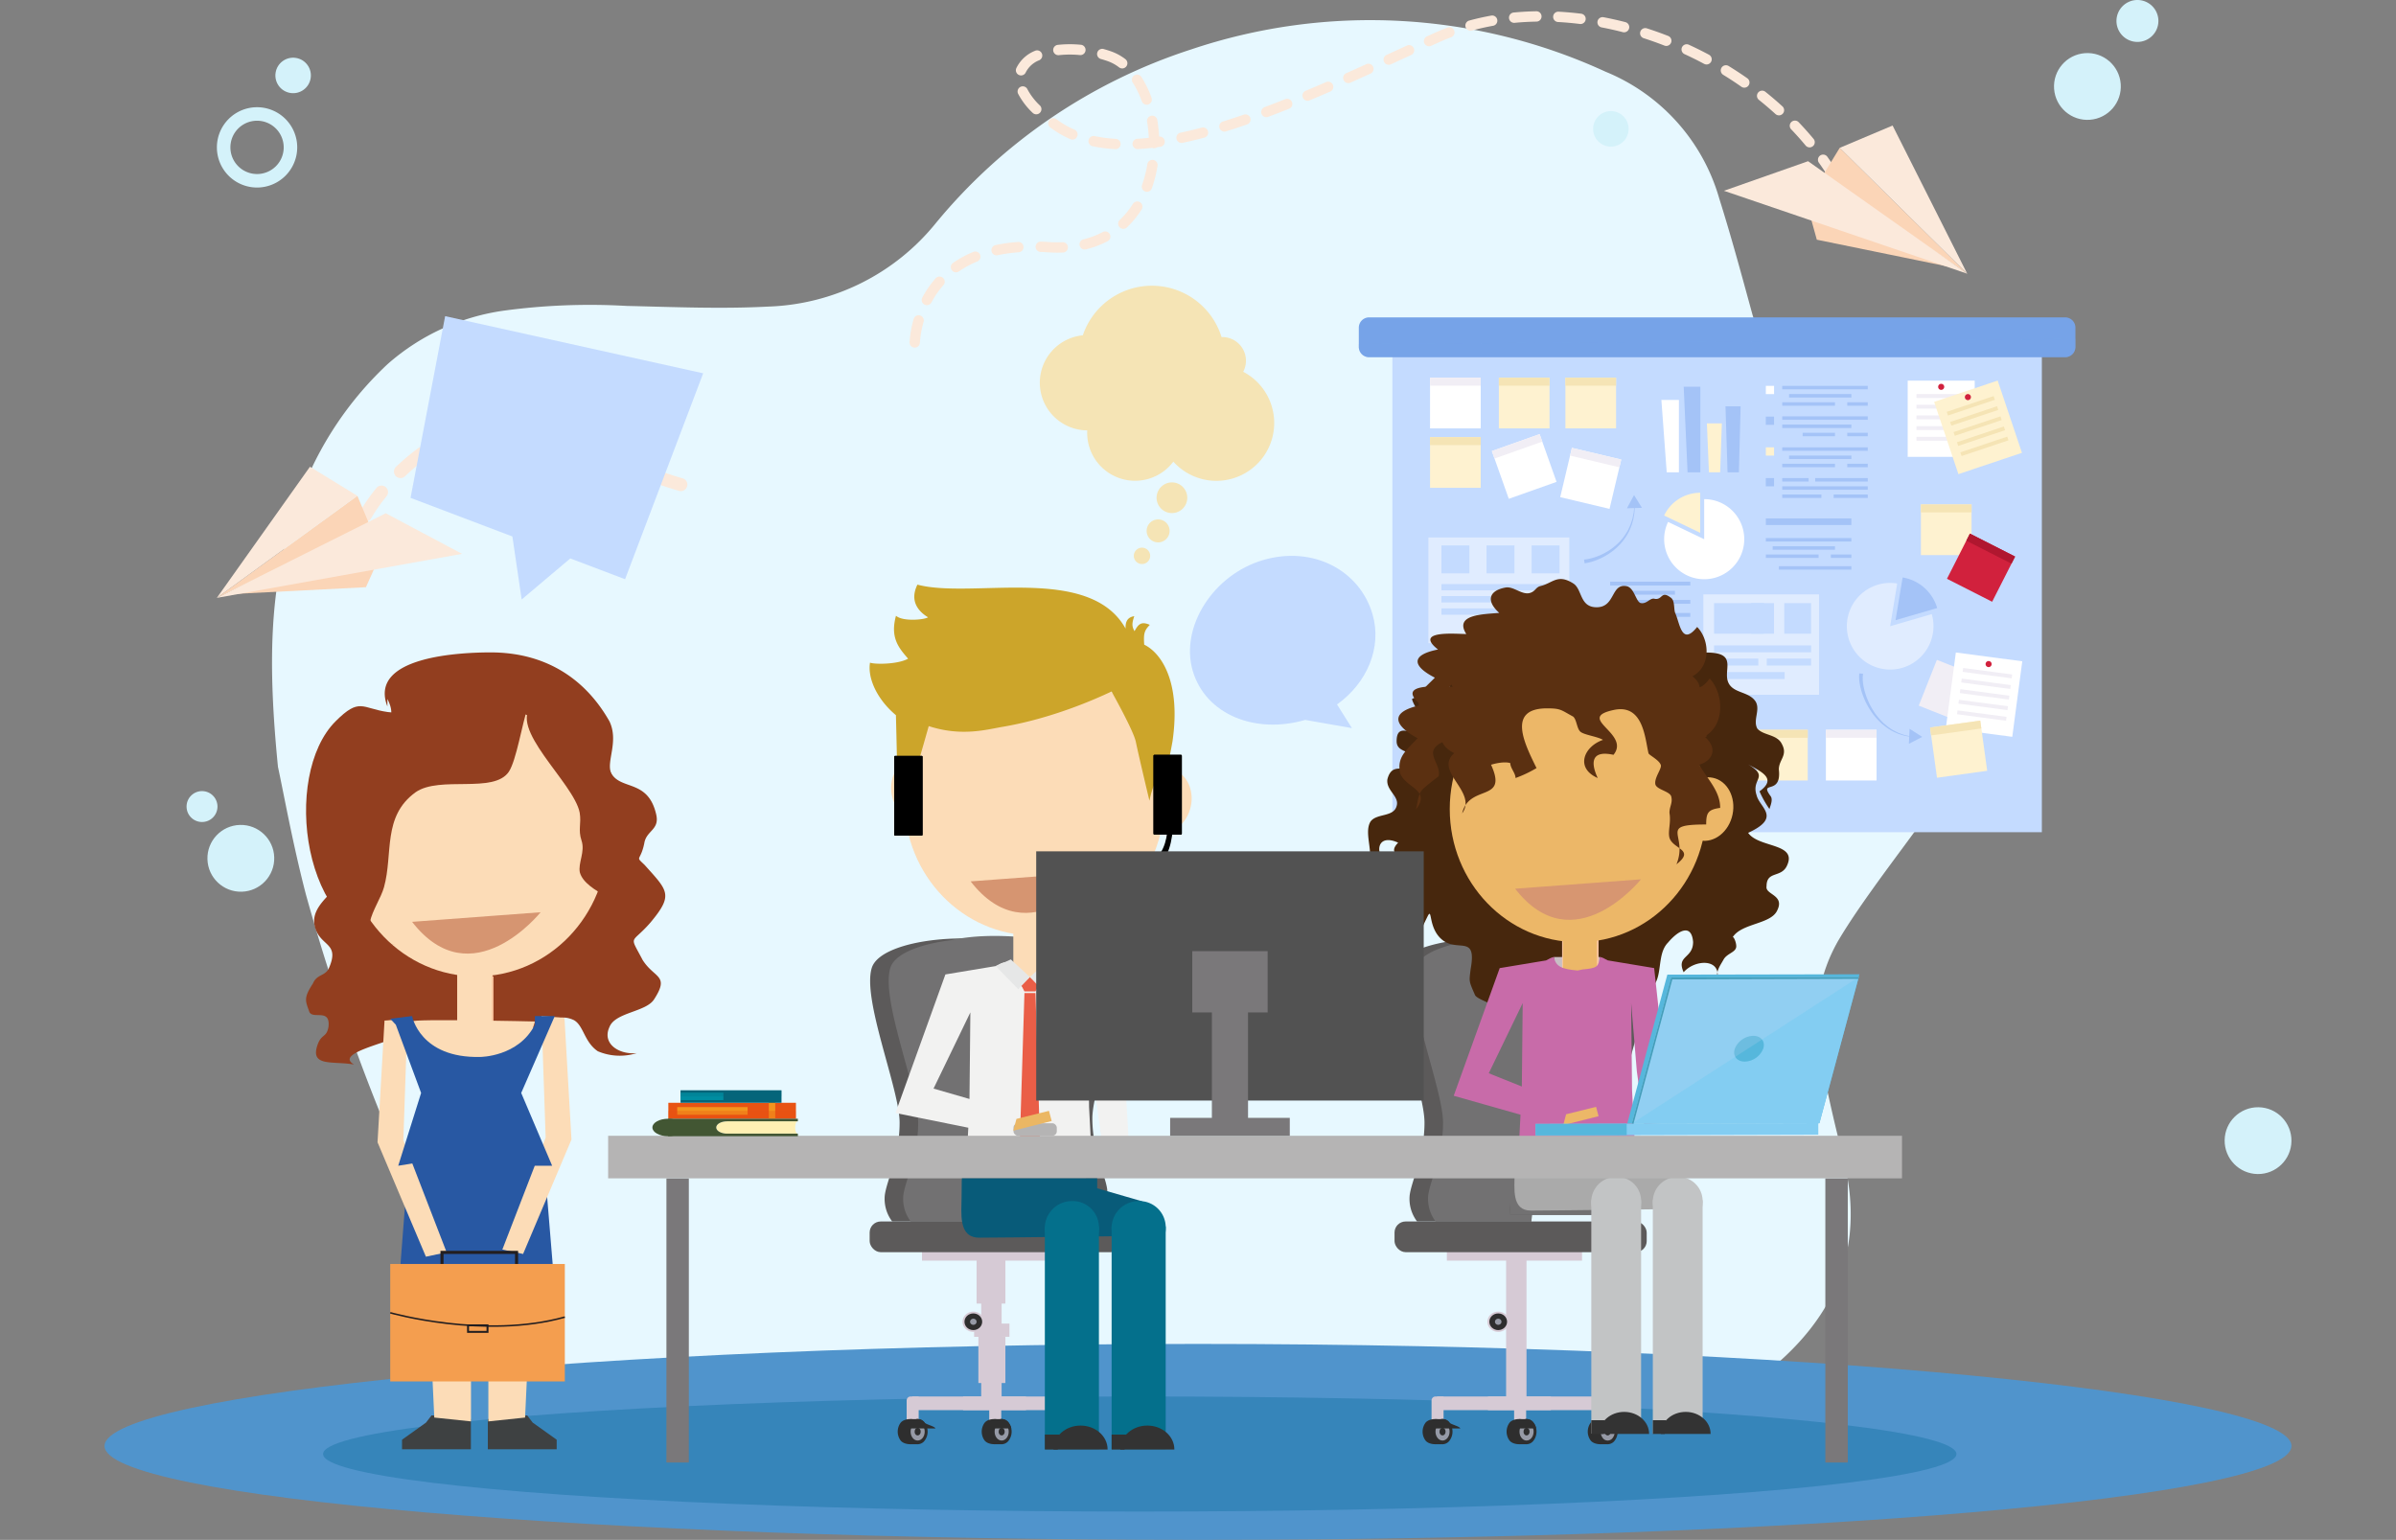 <svg xmlns="http://www.w3.org/2000/svg" viewBox="0 0 635.488 408.458"><rect x="0" y="0" width="635.488" height="408.458" fill="#808080" stroke="none"/><defs><style>
      .cls-1 {
        isolation: isolate;
      }

      .cls-2 {
        fill: #e7f8ff;
      }

      .cls-3 {
        fill: #5094cc;
      }

      .cls-4 {
        fill: #fbe9db;
      }

      .cls-5 {
        fill: #fbd5b7;
      }

      .cls-6 {
        fill: #d4f2fa;
      }

      .cls-7 {
        fill: #3685ba;
      }

      .cls-8 {
        fill: #c4dbff;
      }

      .cls-9 {
        fill: #f1eef5;
      }

      .cls-10 {
        fill: #76a3e8;
      }

      .cls-11 {
        fill: #fff;
      }

      .cls-12 {
        fill: #d1213d;
      }

      .cls-13 {
        fill: #fef2d0;
      }

      .cls-14 {
        fill: #f5e4b5;
      }

      .cls-15 {
        fill: #b0172f;
      }

      .cls-16, .cls-52 {
        opacity: 0.3;
      }

      .cls-16, .cls-36 {
        mix-blend-mode: multiply;
      }

      .cls-17 {
        fill: #a4c3f7;
      }

      .cls-18 {
        fill: #e0ecff;
      }

      .cls-19 {
        fill: #d6cad5;
      }

      .cls-20 {
        fill: #5c5a5a;
      }

      .cls-21 {
        fill: #727172;
      }

      .cls-22 {
        fill: #2e2e2e;
      }

      .cls-23 {
        fill: #969aa6;
      }

      .cls-24 {
        fill: #47270d;
      }

      .cls-25 {
        fill: #c8bec5;
      }

      .cls-26 {
        fill: #fbc7a1;
      }

      .cls-27 {
        fill: #ecb768;
      }

      .cls-28 {
        fill: #d79671;
      }

      .cls-29 {
        fill: #5b3011;
      }

      .cls-30 {
        fill: #c86ba9;
      }

      .cls-31 {
        fill: #aaa;
      }

      .cls-32 {
        fill: #c2c4c5;
      }

      .cls-33 {
        fill: #333;
      }

      .cls-34 {
        fill: #56b7dc;
      }

      .cls-35 {
        fill: #83cdf2;
      }

      .cls-36 {
        fill: #cadaf1;
      }

      .cls-36, .cls-55 {
        opacity: 0.2;
      }

      .cls-37 {
        fill: #449eba;
      }

      .cls-38 {
        fill: #fcdcb7;
      }

      .cls-39 {
        fill: #d69571;
      }

      .cls-40 {
        fill: #cca52a;
      }

      .cls-41 {
        fill: #ebb764;
      }

      .cls-42 {
        fill: #f2f2f1;
      }

      .cls-43 {
        fill: #ea5e47;
      }

      .cls-44 {
        fill: #e6e7e7;
      }

      .cls-45 {
        fill: #7a787a;
      }

      .cls-46 {
        fill: #b5b4b4;
      }

      .cls-47 {
        fill: #085b79;
      }

      .cls-48 {
        fill: #04708c;
      }

      .cls-49 {
        fill: #525252;
      }

      .cls-50, .cls-52 {
        fill: #e85313;
      }

      .cls-51 {
        fill: #f3941e;
      }

      .cls-52, .cls-55 {
        mix-blend-mode: screen;
      }

      .cls-53, .cls-55 {
        fill: #05657a;
      }

      .cls-54 {
        fill: #008da1;
      }

      .cls-56 {
        fill: #fff0b3;
      }

      .cls-57 {
        fill: #425633;
      }

      .cls-58 {
        fill: #923e1f;
      }

      .cls-59 {
        fill: #3e4142;
      }

      .cls-60 {
        fill: #f9c6a0;
      }

      .cls-61 {
        fill: #2858a3;
      }

      .cls-62, .cls-64, .cls-65 {
        fill: none;
        stroke: #221e20;
        stroke-miterlimit: 10;
      }

      .cls-62 {
        stroke-width: 0.817px;
      }

      .cls-63 {
        fill: #f49e4f;
      }

      .cls-64 {
        stroke-width: 0.408px;
      }

      .cls-65 {
        stroke-width: 0.518px;
      }
    </style></defs><g class="cls-1"><g id="Livello_1" data-name="Livello 1"><g><g id="Group_15248" data-name="Group 15248"><path id="Path_1915" data-name="Path 1915" class="cls-2" d="M73.724,203.403c-2.681-27.191-2.377-47.585,4.434-67.725a90.982,90.982,0,0,1,24.668-39.115,59.002,59.002,0,0,1,30.857-14.169,170.03,170.03,0,0,1,32.451-1.25c12.515.292,25.079.831,37.586.18a59.693,59.693,0,0,0,44.47-22.115A145.889,145.889,0,0,1,315.923,13.111a149.178,149.178,0,0,1,109.907,5.907,51.708,51.708,0,0,1,30.182,33.696c3.221,10.223,6.007,20.557,8.828,30.877a86.328,86.328,0,0,0,25.646,39.168c7.789,7.456,15.429,15.034,22.613,22.904a48.96,48.96,0,0,1,13.228,27.087,48.272,48.272,0,0,1-8.115,32.974c-6.735,10.385-14.53,20.25-21.76,30.397-3.033,4.259-6.006,8.562-8.658,12.992a42.455,42.455,0,0,0-5.099,29.91c1.629,9.456,3.831,18.842,6.197,28.17,7.407,29.065-6.674,49.862-32.164,64.907a159.036,159.036,0,0,1-40.98,15.717,142.741,142.741,0,0,1-38.637,5.316,117.376,117.376,0,0,1-42.989-9.597c-12.037-4.93-24.003-9.928-35.829-15.18a74.674,74.674,0,0,0-58.309-.983c-11.032,4.066-22.109,8.151-33.452,11.412a64.668,64.668,0,0,1-47.986-2.477,75.553,75.553,0,0,1-23.633-18.784,168.675,168.675,0,0,1-27.129-45.797,547.08,547.08,0,0,1-26.633-74.406C77.66,223.939,75.225,210.334,73.724,203.403Z"></path></g><g><path class="cls-3" d="M607.765,383.551c0,13.756-129.846,24.907-290.021,24.907-160.174,0-290.02-11.151-290.02-24.907,0-13.756,129.847-27.068,290.02-27.068C477.918,356.483,607.765,369.795,607.765,383.551Z"></path><g><path class="cls-4" d="M242.618,92.205c-.024,0-.048-.001-.072-.002a1.372,1.372,0,0,1-1.3-1.442,28.365,28.365,0,0,1,1.071-6.109,1.373,1.373,0,1,1,2.639.756,25.509,25.509,0,0,0-.969,5.496A1.373,1.373,0,0,1,242.618,92.205Zm3.213-11.254a1.373,1.373,0,0,1-1.21-2.019,26.586,26.586,0,0,1,3.523-5.087,1.373,1.373,0,1,1,2.057,1.818,23.831,23.831,0,0,0-3.158,4.562A1.372,1.372,0,0,1,245.832,80.951Zm7.725-8.718a1.373,1.373,0,0,1-.784-2.5,28.438,28.438,0,0,1,5.417-2.929,1.373,1.373,0,0,1,1.043,2.539,25.693,25.693,0,0,0-4.894,2.644A1.365,1.365,0,0,1,253.557,72.233Zm10.761-4.503a1.373,1.373,0,0,1-.286-2.715,43.66,43.66,0,0,1,6.001-.837,1.373,1.373,0,0,1,.197,2.738,40.955,40.955,0,0,0-5.622.783A1.372,1.372,0,0,1,264.318,67.73Zm16.168-.713c-.852,0-1.731-.03-2.613-.089-.645-.043-1.291-.077-1.92-.1a1.373,1.373,0,0,1,.1-2.743c.657.024,1.331.059,2.003.104a35.243,35.243,0,0,0,3.768.056,1.372,1.372,0,1,1,.111,2.743C281.46,67.008,280.972,67.017,280.486,67.017Zm7.205-.827a1.373,1.373,0,0,1-.327-2.706,22.494,22.494,0,0,0,5.168-1.952,1.373,1.373,0,0,1,1.286,2.425,25.252,25.252,0,0,1-5.798,2.192A1.383,1.383,0,0,1,287.691,66.19Zm10.248-5.485a1.373,1.373,0,0,1-.942-2.371,21.866,21.866,0,0,0,3.492-4.271,1.373,1.373,0,0,1,2.324,1.462A24.613,24.613,0,0,1,298.88,60.331,1.367,1.367,0,0,1,297.938,60.705Zm6.263-9.825a1.373,1.373,0,0,1-1.292-1.836,30.611,30.611,0,0,0,1.388-5.449,1.373,1.373,0,1,1,2.71.436,33.357,33.357,0,0,1-1.514,5.939A1.373,1.373,0,0,1,304.202,50.88Zm182.572-2.214a1.371,1.371,0,0,1-1.177-.665c-.981-1.63-2.046-3.254-3.168-4.827a1.373,1.373,0,0,1,2.236-1.594c1.162,1.631,2.267,3.315,3.284,5.005a1.373,1.373,0,0,1-1.175,2.08ZM295.862,39.573c-.026,0-.053-.001-.08-.002a39.767,39.767,0,0,1-6.036-.793,1.373,1.373,0,0,1,.576-2.684,36.97,36.97,0,0,0,5.617.737,1.373,1.373,0,0,1-.077,2.743Zm5.876-.017a1.373,1.373,0,0,1-.077-2.743c.982-.056,1.996-.14,3.033-.25a35.118,35.118,0,0,0-.446-4.24,1.373,1.373,0,1,1,2.707-.454,37.837,37.837,0,0,1,.47,4.35,1.373,1.373,0,0,1,.36,2.721q-.441.064-.878.122a1.374,1.374,0,0,1-1.32.163c-1.292.148-2.553.258-3.77.328Q301.778,39.556,301.738,39.556Zm178.22-.464a1.369,1.369,0,0,1-1.056-.496c-1.218-1.465-2.514-2.917-3.853-4.314a1.373,1.373,0,0,1,1.982-1.899c1.383,1.444,2.723,2.944,3.982,4.459a1.373,1.373,0,0,1-1.055,2.25ZM313.378,37.916a1.373,1.373,0,0,1-.283-2.716c1.81-.384,3.712-.84,5.653-1.356a1.373,1.373,0,0,1,.706,2.653c-1.985.528-3.933.995-5.789,1.389A1.388,1.388,0,0,1,313.378,37.916Zm-28.94-.886a1.369,1.369,0,0,1-.549-.115,26.325,26.325,0,0,1-4.474-2.492q-.437-.304-.853-.604a1.373,1.373,0,0,1,1.608-2.225q.396.286.811.575a23.599,23.599,0,0,0,4.007,2.231,1.373,1.373,0,0,1-.55,2.631ZM324.753,34.912a1.373,1.373,0,0,1-.406-2.684c1.783-.552,3.65-1.165,5.549-1.821a1.373,1.373,0,0,1,.896,2.595c-1.926.665-3.822,1.287-5.633,1.848A1.373,1.373,0,0,1,324.753,34.912Zm11.127-3.831a1.373,1.373,0,0,1-.482-2.658c1.753-.657,3.591-1.369,5.461-2.115a1.373,1.373,0,1,1,1.017,2.55c-1.888.753-3.743,1.472-5.514,2.136A1.367,1.367,0,0,1,335.88,31.081ZM471.829,30.6a1.366,1.366,0,0,1-.924-.358c-1.412-1.287-2.894-2.552-4.406-3.761a1.373,1.373,0,0,1,1.714-2.145c1.558,1.246,3.086,2.549,4.541,3.877A1.373,1.373,0,0,1,471.829,30.6Zm-196.982-.278a1.369,1.369,0,0,1-.962-.394,19.391,19.391,0,0,1-3.829-5.011,1.373,1.373,0,1,1,2.456-1.226,16.704,16.704,0,0,0,3.297,4.279,1.373,1.373,0,0,1-.962,2.352ZM304.133,27.78a1.373,1.373,0,0,1-1.292-.91,24.321,24.321,0,0,0-2.429-4.996,1.373,1.373,0,0,1,2.305-1.491,27.062,27.062,0,0,1,2.708,5.561,1.374,1.374,0,0,1-1.292,1.836Zm42.681-1.052a1.373,1.373,0,0,1-.53-2.639c1.717-.719,3.533-1.494,5.396-2.302a1.373,1.373,0,1,1,1.093,2.518c-1.874.814-3.701,1.593-5.43,2.316A1.365,1.365,0,0,1,346.814,26.728Zm115.833-3.472a1.366,1.366,0,0,1-.787-.249c-1.569-1.101-3.2-2.172-4.847-3.182a1.373,1.373,0,0,1,1.436-2.339c1.694,1.04,3.372,2.142,4.987,3.274a1.373,1.373,0,0,1-.789,2.496Zm-105.034-1.209a1.373,1.373,0,0,1-.559-2.627c1.672-.746,3.425-1.535,5.357-2.413a1.373,1.373,0,0,1,1.135,2.499c-1.939.881-3.696,1.672-5.374,2.42A1.367,1.367,0,0,1,357.613,22.047ZM270.809,20.011a1.374,1.374,0,0,1-1.262-1.911,9.329,9.329,0,0,1,4.916-4.6,1.373,1.373,0,1,1,1.149,2.493,6.679,6.679,0,0,0-3.54,3.184A1.373,1.373,0,0,1,270.809,20.011Zm26.838-1.859a1.367,1.367,0,0,1-.833-.283,10.83,10.83,0,0,0-3.009-1.646c-.599-.209-1.214-.402-1.827-.575a1.372,1.372,0,1,1,.745-2.642c.666.188,1.334.398,1.985.624a13.573,13.573,0,0,1,3.775,2.058,1.373,1.373,0,0,1-.835,2.463Zm70.685-.967a1.373,1.373,0,0,1-.573-2.62q1.856-.852,3.691-1.696l1.656-.761a1.373,1.373,0,1,1,1.146,2.494l-1.655.761q-1.835.844-3.693,1.697A1.368,1.368,0,0,1,368.332,17.185Zm84.295-.084a1.367,1.367,0,0,1-.646-.162c-1.697-.907-3.445-1.775-5.195-2.581a1.372,1.372,0,1,1,1.148-2.493c1.8.828,3.597,1.721,5.341,2.653a1.373,1.373,0,0,1-.648,2.583ZM280.704,14.638a1.373,1.373,0,0,1-.152-2.737A30.031,30.031,0,0,1,286.708,11.876a1.373,1.373,0,0,1-.262,2.733,27.267,27.267,0,0,0-5.587.02A1.371,1.371,0,0,1,280.704,14.638Zm98.326-2.361a1.373,1.373,0,0,1-.57-2.622q.927-.423,1.846-.84c1.186-.538,2.412-1.047,3.645-1.512a1.373,1.373,0,0,1,.969,2.569c-1.177.444-2.348.93-3.48,1.443q-.916.416-1.842.838A1.368,1.368,0,0,1,379.03,12.277Zm62.917-.093a1.374,1.374,0,0,1-.499-.094c-1.798-.702-3.636-1.357-5.463-1.948a1.373,1.373,0,1,1,.844-2.612c1.879.607,3.769,1.281,5.618,2.003a1.373,1.373,0,0,1-.5,2.651ZM430.757,8.57a1.376,1.376,0,0,1-.343-.043c-1.874-.482-3.777-.908-5.656-1.267a1.373,1.373,0,0,1,.515-2.696c1.935.37,3.895.808,5.824,1.304a1.373,1.373,0,0,1-.341,2.702ZM390.029,8.15a1.373,1.373,0,0,1-.36-2.697c1.901-.519,3.872-.962,5.856-1.318a1.372,1.372,0,1,1,.485,2.702c-1.905.342-3.795.768-5.619,1.265A1.367,1.367,0,0,1,390.029,8.15Zm29.178-1.781a1.382,1.382,0,0,1-.171-.01c-1.924-.239-3.864-.413-5.765-.517a1.373,1.373,0,1,1,.15-2.741c1.964.108,3.967.287,5.953.534a1.373,1.373,0,0,1-.167,2.735Zm-17.615-.308a1.373,1.373,0,0,1-.129-2.739c1.958-.187,3.969-.299,5.978-.335a1.373,1.373,0,1,1,.049,2.745c-1.939.034-3.879.143-5.767.323Q401.658,6.061,401.592,6.061Z"></path><g><polygon class="cls-5" points="487.945 39.216 483.5 46.496 521.762 72.6 487.945 39.216"></polygon><polygon class="cls-5" points="479.555 55.233 481.871 63.581 520.06 71.397 479.555 55.233"></polygon><polygon class="cls-4" points="521.762 72.6 457.237 50.607 479.554 42.759 521.762 72.6"></polygon><polygon class="cls-4" points="487.945 39.216 521.762 72.6 501.969 33.295 487.945 39.216"></polygon></g></g><g><path class="cls-4" d="M96.661,138.33a1.734,1.734,0,0,1-1.228-2.587,50.316,50.316,0,0,1,4.406-6.302,1.732,1.732,0,1,1,2.688,2.186,46.843,46.843,0,0,0-4.102,5.864A1.733,1.733,0,0,1,96.661,138.33Zm9.295-11.534a1.733,1.733,0,0,1-.929-2.965,61.28,61.28,0,0,1,5.841-4.923,1.732,1.732,0,1,1,2.061,2.785,57.797,57.797,0,0,0-5.509,4.644A1.73,1.73,0,0,1,105.957,126.797Zm74.356,3.461a1.759,1.759,0,0,1-.217-.048c-2.326-.673-4.738-1.465-7.17-2.353a1.732,1.732,0,1,1,1.188-3.255c2.358.861,4.695,1.628,6.945,2.279a1.733,1.733,0,0,1-.746,3.377Zm-62.425-12.242a1.733,1.733,0,0,1-.56-3.235,45.889,45.889,0,0,1,7.055-3.11,1.732,1.732,0,1,1,1.116,3.28,42.446,42.446,0,0,0-6.52,2.876A1.726,1.726,0,0,1,117.888,118.016Zm48.468,7.174a1.736,1.736,0,0,1-.421-.122c-2.263-.977-4.557-2.04-6.818-3.158a1.733,1.733,0,0,1,1.536-3.106c2.208,1.092,4.447,2.129,6.656,3.083a1.733,1.733,0,0,1-.952,3.303Zm-13.311-6.578a1.73,1.73,0,0,1-.578-.2q-1.233-.689-2.414-1.38a29.663,29.663,0,0,0-3.965-1.942,1.732,1.732,0,1,1,1.283-3.219,33.131,33.131,0,0,1,4.43,2.169q1.152.673,2.356,1.346a1.733,1.733,0,0,1-1.112,3.225ZM131.892,113.35a1.733,1.733,0,0,1,.059-3.432,32.133,32.133,0,0,1,7.823-.005,1.732,1.732,0,1,1-.428,3.438,28.669,28.669,0,0,0-6.978.006A1.742,1.742,0,0,1,131.892,113.35Z"></path><g><polygon class="cls-5" points="94.785 131.522 97.984 139.147 57.512 158.59 94.785 131.522"></polygon><polygon class="cls-5" points="100.492 148.095 97.056 155.758 59.318 157.685 100.492 148.095"></polygon><polygon class="cls-4" points="57.512 158.59 122.555 146.913 102.31 136.14 57.512 158.59"></polygon><polygon class="cls-4" points="94.785 131.522 57.512 158.59 82.207 123.805 94.785 131.522"></polygon></g></g><circle class="cls-6" cx="63.875" cy="227.673" r="8.86" transform="translate(-6.292 1.86) rotate(-1.59)"></circle><path class="cls-6" d="M68.178,49.744A10.652,10.652,0,1,1,78.83,39.092,10.664,10.664,0,0,1,68.178,49.744Zm0-17.721a7.069,7.069,0,1,0,7.069,7.069A7.077,7.077,0,0,0,68.178,32.023Z"></path><circle class="cls-6" cx="553.641" cy="22.932" r="8.86" transform="translate(-0.188 40.739) rotate(-4.213)"></circle><path class="cls-6" d="M572.469,5.56A5.56,5.56,0,1,1,566.909,0,5.56,5.56,0,0,1,572.469,5.56Z"></path><path class="cls-6" d="M57.68,213.943a4.098,4.098,0,1,1-4.098-4.098A4.098,4.098,0,0,1,57.68,213.943Z"></path><circle class="cls-6" cx="77.748" cy="20.011" r="4.706" transform="translate(45.541 93.55) rotate(-80.783)"></circle><path class="cls-6" d="M431.956,34.181a4.706,4.706,0,1,1-4.706-4.706A4.707,4.707,0,0,1,431.956,34.181Z"></path></g></g><ellipse class="cls-7" cx="302.294" cy="385.687" rx="216.605" ry="15.265"></ellipse><g><g><rect class="cls-8" x="369.303" y="87.003" width="172.254" height="133.742"></rect><rect class="cls-9" x="510.85" y="176.977" width="13.063" height="13.063" transform="translate(104.038 -177.748) rotate(21.624)"></rect><path class="cls-10" d="M363.129,84.184h184.602a2.732,2.732,0,0,1,2.732,2.732v5.102a2.732,2.732,0,0,1-2.732,2.732h-184.602a2.732,2.732,0,0,1-2.732-2.732v-5.101a2.732,2.732,0,0,1,2.732-2.732Z"></path><g><rect class="cls-11" x="505.973" y="100.968" width="17.775" height="20.217"></rect><g><rect class="cls-9" x="508.301" y="104.527" width="13.119" height="1.034"></rect><rect class="cls-9" x="508.301" y="107.363" width="13.119" height="1.034"></rect><rect class="cls-9" x="508.301" y="110.199" width="13.119" height="1.034"></rect><rect class="cls-9" x="508.301" y="113.035" width="13.119" height="1.034"></rect><rect class="cls-9" x="508.301" y="115.871" width="13.119" height="1.034"></rect></g><path class="cls-12" d="M515.664,102.611a.804.804,0,1,1-.804-.803A.804.804,0,0,1,515.664,102.611Z"></path></g><g><rect class="cls-11" x="517.438" y="174.433" width="17.775" height="20.218" transform="matrix(0.991, 0.131, -0.131, 0.991, 28.817, -67.568)"></rect><g><rect class="cls-9" x="520.558" y="178.045" width="13.12" height="1.033" transform="translate(28.037 -67.722) rotate(7.551)"></rect><rect class="cls-9" x="520.185" y="180.856" width="13.12" height="1.034" transform="translate(28.405 -67.652) rotate(7.552)"></rect><rect class="cls-9" x="519.813" y="183.668" width="13.119" height="1.034" transform="translate(28.772 -67.58) rotate(7.552)"></rect><rect class="cls-9" x="519.44" y="186.479" width="13.12" height="1.034" transform="translate(29.135 -67.502) rotate(7.551)"></rect><rect class="cls-9" x="519.067" y="189.291" width="13.12" height="1.034" transform="translate(29.502 -67.428) rotate(7.551)"></rect></g><path class="cls-12" d="M528.234,176.256a.803.803,0,1,1-.691-.902A.803.803,0,0,1,528.234,176.256Z"></path></g><g><rect class="cls-13" x="380.988" y="191.74" width="15.623" height="17.77"></rect><g><rect class="cls-14" x="383.034" y="194.869" width="11.531" height="0.908"></rect><rect class="cls-14" x="383.034" y="197.361" width="11.531" height="0.909"></rect><rect class="cls-14" x="383.034" y="199.854" width="11.531" height="0.908"></rect><rect class="cls-14" x="383.034" y="202.346" width="11.531" height="0.909"></rect><rect class="cls-14" x="383.034" y="204.84" width="11.531" height="0.908"></rect></g><path class="cls-12" d="M389.505,193.184a.706.706,0,1,1-.706-.706A.705.705,0,0,1,389.505,193.184Z"></path></g><g><rect class="cls-13" x="515.748" y="103.25" width="17.775" height="20.218" transform="translate(-8.804 172.817) rotate(-18.553)"></rect><g><rect class="cls-14" x="516.156" y="107.123" width="13.119" height="1.034" transform="translate(-7.083 171.912) rotate(-18.553)"></rect><rect class="cls-14" x="517.058" y="109.811" width="13.119" height="1.034" transform="translate(-7.89 172.358) rotate(-18.555)"></rect><rect class="cls-14" x="517.961" y="112.5" width="13.119" height="1.034" transform="translate(-8.7 172.769) rotate(-18.553)"></rect><rect class="cls-14" x="518.863" y="115.188" width="13.119" height="1.034" transform="translate(-9.507 173.211) rotate(-18.555)"></rect><rect class="cls-14" x="519.765" y="117.877" width="13.119" height="1.034" transform="translate(-10.318 173.619) rotate(-18.553)"></rect></g><path class="cls-12" d="M522.704,105.077a.803.803,0,1,1-1.018-.506A.804.804,0,0,1,522.704,105.077Z"></path></g><g><rect class="cls-13" x="509.476" y="133.802" width="13.442" height="13.442"></rect><rect class="cls-14" x="509.476" y="133.802" width="13.442" height="2.113"></rect></g><g><rect class="cls-13" x="512.763" y="191.996" width="13.442" height="13.443" transform="translate(-22.328 73.052) rotate(-7.875)"></rect><rect class="cls-14" x="511.987" y="192.049" width="13.442" height="2.113" transform="translate(-21.558 72.853) rotate(-7.871)"></rect></g><g><rect class="cls-12" x="518.702" y="143.859" width="13.443" height="13.442" transform="translate(125.209 -221.672) rotate(26.935)"></rect><rect class="cls-15" x="521.267" y="144.474" width="13.443" height="2.113" transform="translate(123.2 -223.384) rotate(26.935)"></rect></g><g><rect class="cls-13" x="397.541" y="100.19" width="13.442" height="13.442"></rect><rect class="cls-14" x="397.541" y="100.19" width="13.442" height="2.113"></rect></g><g><rect class="cls-13" x="415.186" y="100.19" width="13.442" height="13.442"></rect><rect class="cls-14" x="415.186" y="100.19" width="13.442" height="2.113"></rect></g><g><rect class="cls-13" x="404.263" y="177.053" width="13.442" height="13.442"></rect><rect class="cls-14" x="404.263" y="177.053" width="13.442" height="2.113"></rect></g><g><rect class="cls-11" x="379.289" y="100.19" width="13.442" height="13.442"></rect><rect class="cls-9" x="379.289" y="100.19" width="13.442" height="2.113"></rect></g><g><rect class="cls-13" x="466.023" y="193.588" width="13.442" height="13.441" transform="translate(945.488 400.617) rotate(180)"></rect><rect class="cls-14" x="466.023" y="193.588" width="13.442" height="2.112" transform="translate(945.488 389.288) rotate(180)"></rect></g><g><rect class="cls-11" x="484.276" y="193.588" width="13.442" height="13.441" transform="translate(981.994 400.617) rotate(180)"></rect><rect class="cls-9" x="484.276" y="193.588" width="13.442" height="2.112" transform="translate(981.994 389.288) rotate(180)"></rect></g><g><rect class="cls-11" x="397.542" y="117.009" width="13.443" height="13.442" transform="translate(-18.106 142.222) rotate(-19.524)"></rect><rect class="cls-9" x="395.649" y="117.335" width="13.442" height="2.113" transform="translate(-16.43 141.293) rotate(-19.526)"></rect></g><g><rect class="cls-11" x="415.186" y="120.162" width="13.442" height="13.442" transform="translate(40.693 -93.98) rotate(13.349)"></rect><rect class="cls-9" x="416.494" y="120.316" width="13.442" height="2.113" transform="translate(39.456 -94.431) rotate(13.349)"></rect></g><g><rect class="cls-11" x="393.555" y="174.253" width="13.442" height="13.443" transform="translate(52.587 -87.512) rotate(13.347)"></rect><rect class="cls-9" x="394.863" y="174.406" width="13.442" height="2.113" transform="translate(51.36 -87.976) rotate(13.349)"></rect></g><g><rect class="cls-13" x="379.289" y="115.958" width="13.442" height="13.442"></rect><rect class="cls-14" x="379.289" y="115.958" width="13.442" height="2.113"></rect></g><g class="cls-16"><path class="cls-10" d="M360.397,91.265v.752a2.732,2.732,0,0,0,2.732,2.732H547.731a2.732,2.732,0,0,0,2.732-2.732v-2.099Z"></path></g><g><g><path class="cls-11" d="M451.998,132.399v10.629l-9.575-4.591h0a10.622,10.622,0,1,0,9.575-6.038Z"></path><path class="cls-13" d="M450.944,141.333v-10.628a10.62,10.62,0,0,0-9.576,6.038h0Z"></path></g><g><polygon class="cls-11" points="440.645 106.076 442.06 125.291 445.296 125.291 445.296 106.076 440.645 106.076"></polygon><polygon class="cls-17" points="446.564 102.581 447.591 125.291 450.981 125.291 450.981 102.581 446.564 102.581"></polygon><polygon class="cls-13" points="452.716 112.299 453.257 125.291 456.233 125.291 456.685 112.299 452.716 112.299"></polygon><polygon class="cls-17" points="457.65 107.776 458.199 125.291 461.206 125.291 461.663 107.776 457.65 107.776"></polygon></g><g><rect class="cls-11" x="468.347" y="102.35" width="2.186" height="2.185"></rect><rect class="cls-17" x="468.347" y="110.505" width="2.186" height="2.187"></rect><rect class="cls-13" x="468.347" y="118.659" width="2.186" height="2.187"></rect><rect class="cls-17" x="468.347" y="126.816" width="2.186" height="2.185"></rect><g><rect class="cls-17" x="472.703" y="106.702" width="13.988" height="0.916"></rect><g><rect class="cls-17" x="472.703" y="102.35" width="22.685" height="0.916"></rect><rect class="cls-17" x="474.506" y="104.525" width="16.532" height="0.918"></rect><rect class="cls-17" x="489.942" y="106.702" width="5.445" height="0.916"></rect></g></g><g><rect class="cls-17" x="478.114" y="114.794" width="8.577" height="0.916"></rect><g><rect class="cls-17" x="472.703" y="110.441" width="22.685" height="0.916"></rect><rect class="cls-17" x="472.703" y="112.616" width="18.336" height="0.918"></rect><rect class="cls-17" x="489.942" y="114.794" width="5.445" height="0.916"></rect></g></g><g><rect class="cls-17" x="472.703" y="123.012" width="13.988" height="0.918"></rect><g><rect class="cls-17" x="472.703" y="118.659" width="22.685" height="0.918"></rect><rect class="cls-17" x="474.506" y="120.837" width="16.532" height="0.916"></rect><rect class="cls-17" x="489.942" y="123.012" width="5.445" height="0.918"></rect></g></g><g><rect class="cls-17" x="472.703" y="131.167" width="10.381" height="0.918"></rect><g><rect class="cls-17" x="472.703" y="128.991" width="22.685" height="0.918"></rect><rect class="cls-17" x="486.334" y="131.167" width="9.053" height="0.918"></rect></g><g><rect class="cls-17" x="472.703" y="126.816" width="6.994" height="0.916"></rect><rect class="cls-17" x="481.443" y="126.816" width="13.944" height="0.916"></rect></g></g></g><rect class="cls-17" x="468.354" y="137.509" width="22.685" height="1.756"></rect><g><rect class="cls-17" x="468.356" y="147.076" width="13.986" height="0.916"></rect><g><rect class="cls-17" x="468.356" y="142.723" width="22.683" height="0.916"></rect><rect class="cls-17" x="470.158" y="144.899" width="16.533" height="0.918"></rect><rect class="cls-17" x="485.592" y="147.076" width="5.446" height="0.916"></rect></g></g><rect class="cls-17" x="471.814" y="150.184" width="19.225" height="0.918"></rect><g><rect class="cls-17" x="427.056" y="159.136" width="13.112" height="1.021"></rect><g><rect class="cls-17" x="427.056" y="154.289" width="21.265" height="1.021"></rect><rect class="cls-17" x="428.745" y="156.712" width="15.501" height="1.023"></rect><rect class="cls-17" x="443.215" y="159.136" width="5.105" height="1.021"></rect></g></g><rect class="cls-17" x="430.297" y="162.598" width="18.023" height="1.023"></rect></g><g><rect class="cls-18" x="378.855" y="142.563" width="37.374" height="28.055"></rect><rect class="cls-8" x="382.313" y="144.678" width="7.405" height="7.405"></rect><rect class="cls-8" x="382.313" y="154.927" width="31.331" height="1.663"></rect><rect class="cls-8" x="394.274" y="144.678" width="7.405" height="7.405"></rect><rect class="cls-8" x="406.235" y="144.678" width="7.405" height="7.405"></rect><rect class="cls-8" x="382.313" y="158.108" width="14.298" height="1.694"></rect><rect class="cls-8" x="399.346" y="158.108" width="14.298" height="1.694"></rect><rect class="cls-8" x="382.313" y="161.375" width="22.81" height="1.694"></rect></g><g><rect class="cls-18" x="451.774" y="157.664" width="30.698" height="26.629"></rect><rect class="cls-8" x="454.615" y="159.981" width="13.242" height="8.108"></rect><rect class="cls-8" x="454.615" y="171.203" width="25.734" height="1.821"></rect><rect class="cls-8" x="464.439" y="159.981" width="6.082" height="8.108"></rect><rect class="cls-8" x="473.24" y="159.981" width="7.106" height="8.108"></rect><rect class="cls-8" x="454.615" y="174.686" width="11.744" height="1.855"></rect><rect class="cls-8" x="468.605" y="174.686" width="11.744" height="1.855"></rect><rect class="cls-8" x="454.615" y="178.263" width="18.734" height="1.855"></rect></g><g><path class="cls-18" d="M512.355,162.896l-11.039,3.212,1.874-11.333h0a11.49,11.49,0,1,0,9.165,8.121Z"></path><path class="cls-17" d="M502.756,164.501l11.039-3.212a11.486,11.486,0,0,0-9.164-8.12h0Z"></path></g><g><path class="cls-17" d="M494.129,178.71s-.009.091-.026.262c-.011.167-.056.429-.06.73.019.297-.008.641.044,1.069a12.367,12.367,0,0,0,.215,1.432,15.498,15.498,0,0,0,.42,1.675c.184.586.402,1.201.664,1.819a17.662,17.662,0,0,0,.913,1.863,20.876,20.876,0,0,0,1.138,1.82,18.111,18.111,0,0,0,1.375,1.648c.248.253.482.519.736.756.265.225.527.446.785.665a15.369,15.369,0,0,0,1.59,1.128c.535.313,1.074.552,1.556.804.504.199.981.349,1.397.5a7.081,7.081,0,0,0,1.111.273c.624.128.981.201.981.201l-.013.109s-.362-.061-.996-.166a7.072,7.072,0,0,1-1.135-.234c-.427-.136-.917-.27-1.438-.453-.499-.237-1.06-.461-1.619-.761a15.357,15.357,0,0,1-1.673-1.093q-.41-.322-.833-.653c-.271-.233-.52-.496-.786-.747a18.475,18.475,0,0,1-1.48-1.645,21.162,21.162,0,0,1-1.245-1.831,18.097,18.097,0,0,1-1.018-1.892c-.296-.631-.546-1.26-.762-1.864a16.703,16.703,0,0,1-.508-1.739,13.279,13.279,0,0,1-.285-1.516c-.073-.455-.065-.892-.092-1.233-.005-.338.028-.575.033-.75.011-.171.017-.262.017-.262Z"></path><polygon class="cls-17" points="506.293 197.302 509.834 195.467 506.475 193.317 506.293 197.302"></polygon></g><g><path class="cls-17" d="M420.133,148.433s.335-.045.921-.125c.273-.062.605-.122.988-.217.382-.12.826-.215,1.286-.399a14.409,14.409,0,0,0,1.48-.605,16.635,16.635,0,0,0,1.576-.844q.393-.251.798-.508.384-.289.775-.583a14.956,14.956,0,0,0,1.476-1.319,13.212,13.212,0,0,0,1.277-1.516,14.436,14.436,0,0,0,1.038-1.621c.279-.558.534-1.11.75-1.642.172-.548.367-1.059.491-1.546.104-.494.198-.946.282-1.347.076-.403.084-.763.121-1.055.058-.588.09-.923.09-.923l.117.002s-.019.339-.053.933c-.025.296-.019.661-.079,1.07-.068.41-.146.873-.231,1.377-.105.5-.282,1.028-.436,1.597-.198.552-.436,1.128-.7,1.714a14.864,14.864,0,0,1-1.003,1.713,13.595,13.595,0,0,1-1.259,1.623,15.515,15.515,0,0,1-1.476,1.433q-.396.323-.783.64-.41.286-.81.564a17.354,17.354,0,0,1-1.611.949,15.264,15.264,0,0,1-1.527.698,15.681,15.681,0,0,1-2.43.76c-.585.103-.919.163-.919.163Z"></path><polygon class="cls-17" points="435.495 134.705 433.395 131.315 431.508 134.828 435.495 134.705"></polygon></g></g><g><g><rect class="cls-19" x="383.75" y="324.668" width="35.848" height="9.717"></rect><rect class="cls-19" x="399.462" y="326.056" width="5.411" height="47.659"></rect><path class="cls-20" d="M409.189,289.532q1.416-18.851,2.035-37.75c-11.858-5.31-38.309-2.94-40.783,4.938-2.625,8.359,7.378,32.157,7.378,41.061,0,8.905-3.443,15.336-3.935,19.294a9.877,9.877,0,0,0,1.968,6.926h30.322C406.945,312.497,408.326,301.01,409.189,289.532Z"></path><path class="cls-21" d="M409.189,289.532q1.476-19.646,2.084-39.343c-13.032-3.063-33.738-.394-35.913,6.532-2.625,8.359,7.378,32.157,7.378,41.061,0,8.905-3.443,15.336-3.935,19.294a9.876,9.876,0,0,0,1.968,6.926h25.403C406.945,312.497,408.326,301.01,409.189,289.532Z"></path><path class="cls-20" d="M397.568,288.586q-1.416-18.412-2.035-36.87c11.858-5.186,38.309-2.871,40.783,4.823,2.625,8.165-7.378,31.407-7.378,40.105,0,8.697,3.443,14.979,3.935,18.844a9.503,9.503,0,0,1-1.968,6.765H400.584C399.812,311.016,398.431,299.797,397.568,288.586Z"></path><path class="cls-21" d="M397.568,288.586c-.984-12.792-5.418-26.411-5.83-39.233,13.032-2.992,37.485.421,39.66,7.185,2.625,8.165-7.378,31.407-7.378,40.105,0,8.697,3.443,14.979,3.935,18.844a9.503,9.503,0,0,1-1.968,6.765H400.584C399.812,311.016,398.431,299.797,397.568,288.586Z"></path><path class="cls-21" d="M411.272,250.078c7.31,1.518,8.961,6.628,6.547,17.985a66.828,66.828,0,0,0,.529,30.663c2.288,9.085,0,20.39,0,20.39h-37.577L404.381,275.445Z"></path><path class="cls-19" d="M401.587,370.422h3.188a0,0,0,0,1,0,0v9.325a0,0,0,0,1,0,0h-2.131a1.057,1.057,0,0,1-1.057-1.057v-8.268A0,0,0,0,1,401.587,370.422Z" transform="translate(806.362 750.169) rotate(180)"></path><rect class="cls-19" x="394.658" y="370.422" width="30.195" height="3.628"></rect><rect class="cls-19" x="381.137" y="370.422" width="30.195" height="3.628"></rect><path class="cls-19" d="M380.744,370.422h2.131a0,0,0,0,1,0,0v9.325a0,0,0,0,1,0,0h-3.188a0,0,0,0,1,0,0v-8.268A1.057,1.057,0,0,1,380.744,370.422Z"></path><path class="cls-19" d="M423.492,370.422h3.188a0,0,0,0,1,0,0v9.325a0,0,0,0,1,0,0H424.549a1.057,1.057,0,0,1-1.057-1.057v-8.268A0,0,0,0,1,423.492,370.422Z" transform="translate(850.173 750.169) rotate(180)"></path><g><path class="cls-19" d="M399.391,348.703a2.576,2.576,0,0,1,0,3.801,2.986,2.986,0,0,1-4.04,0,2.576,2.576,0,0,1,0-3.801A2.986,2.986,0,0,1,399.391,348.703Z"></path><ellipse class="cls-22" cx="397.371" cy="350.603" rx="2.351" ry="2.211"></ellipse><path class="cls-23" d="M397.981,350.029a.778.778,0,0,1,0,1.148.902.902,0,0,1-1.221,0,.778.778,0,0,1,0-1.148A.902.902,0,0,1,397.981,350.029Z"></path></g><g><path class="cls-22" d="M405.463,377.389a3.976,3.976,0,0,1,0,4.716c-1.033,1.302-4.06,1.302-5.093,0a3.976,3.976,0,0,1,0-4.716C401.403,376.087,404.43,376.087,405.463,377.389Z"></path><polygon class="cls-22" points="402.574 377.709 402.917 376.421 405.037 376.421 405.037 383.081 402.793 383.081 402.574 377.709"></polygon><path class="cls-22" d="M406.755,377.389a3.976,3.976,0,0,1,0,4.716,2.279,2.279,0,0,1-3.74,0,3.976,3.976,0,0,1,0-4.716A2.279,2.279,0,0,1,406.755,377.389Z"></path><ellipse class="cls-23" cx="404.885" cy="379.747" rx="1.87" ry="2.358"></ellipse><ellipse class="cls-22" cx="404.885" cy="379.747" rx="0.799" ry="1.007"></ellipse><path class="cls-22" d="M407.442,378.907a3.606,3.606,0,0,0-.687-1.518,2.279,2.279,0,0,0-3.74,0,3.606,3.606,0,0,0-.687,1.518Z"></path></g><g><path class="cls-22" d="M426.987,377.389a3.976,3.976,0,0,1,0,4.716c-1.033,1.302-4.06,1.302-5.093,0a3.976,3.976,0,0,1,0-4.716C422.927,376.087,425.954,376.087,426.987,377.389Z"></path><polygon class="cls-22" points="424.098 377.709 424.44 376.421 426.561 376.421 426.561 383.081 424.317 383.081 424.098 377.709"></polygon><path class="cls-22" d="M428.279,377.389a3.976,3.976,0,0,1,0,4.716,2.279,2.279,0,0,1-3.74,0,3.976,3.976,0,0,1,0-4.716A2.279,2.279,0,0,1,428.279,377.389Z"></path><path class="cls-23" d="M427.731,378.08a2.811,2.811,0,0,1,0,3.334,1.611,1.611,0,0,1-2.645,0,2.811,2.811,0,0,1,0-3.334A1.611,1.611,0,0,1,427.731,378.08Z"></path><ellipse class="cls-22" cx="426.409" cy="379.747" rx="0.799" ry="1.007"></ellipse><path class="cls-22" d="M428.966,378.907a3.606,3.606,0,0,0-.687-1.518,2.279,2.279,0,0,0-3.74,0,3.605,3.605,0,0,0-.687,1.518Z"></path></g><g><path class="cls-22" d="M383.181,377.389a3.976,3.976,0,0,1,0,4.716c-1.033,1.302-4.06,1.302-5.093,0a3.976,3.976,0,0,1,0-4.716C379.121,376.087,382.148,376.087,383.181,377.389Z"></path><polygon class="cls-22" points="380.293 377.709 380.635 376.421 382.756 376.421 382.756 383.081 380.512 383.081 380.293 377.709"></polygon><path class="cls-22" d="M384.473,377.389a3.976,3.976,0,0,1,0,4.716,2.279,2.279,0,0,1-3.74,0,3.976,3.976,0,0,1,0-4.716A2.279,2.279,0,0,1,384.473,377.389Z"></path><ellipse class="cls-23" cx="382.603" cy="379.747" rx="1.87" ry="2.358"></ellipse><ellipse class="cls-22" cx="382.603" cy="379.747" rx="0.799" ry="1.007"></ellipse><path class="cls-22" d="M387.306,378.907c-.114-.556-2.487-1.083-2.833-1.518a2.279,2.279,0,0,0-3.74,0,3.606,3.606,0,0,0-.687,1.518Z"></path></g><rect class="cls-20" x="369.869" y="324.001" width="66.886" height="8.143" rx="2.94"></rect></g><g><g><path class="cls-24" d="M412.76,172.716c-.406-2.61-.406-4.853,2.853-5.599.815,0,2.847,2.238,4.071,2.238,1.22,0,2.442-1.12,3.664-1.12,4.888.374,2.038-.372,6.102,2.244,2.444,1.492.818,3.361,4.889,2.99,2.445-.374,2.445-4.859,6.515-3.736,3.258.746,2.036,5.229,3.665,5.604,2.444,1.12,5.293-2.242,8.14-2.242,8.959,0,3.662,5.232,6.111,8.593,1.626,2.238,5.292,1.866,6.921,4.482,1.218,2.241-.819,4.856.406,7.097,1.627,1.867,5.288,1.498,6.514,4.107,1.627,2.99-.811,4.113-.811,6.728.811,7.094-5.387,2.723-2.173,7.093.755,1.027-.302,3.043-.302,3.415a27.228,27.228,0,0,1-2.655-4.7c5.142-3.726-.166-5.436-4.646-8.054,8.245,4.329,2.247,4.227,3.875,9.083.815,3.358,6.712,5.863-2.244,9.973,2.85,4.107,13.432,2.612,10.177,8.964-1.629,2.987-5.292,1.123-5.292,5.23-.406,2.241,4.885,2.241,2.846,6.351-1.623,3.736-9.361,3.364-11.802,7.1.406,0,1.22,2.238.812,2.984-.406,1.12-2.441,1.498-3.259,2.99-.815,1.492-2.032,2.987-1.626,4.859.811-5.231-6.106-4.859-8.956-1.495-2.035-4.485,2.505-3.56,2.505-8.042-.405-4.856-3.775-3.219-6.625.142-4.482,4.482,1.269,14.996-11.757,13.127,0,1.495-.812,2.99-.409,4.482.815-3.358.409-11.204-4.068-11.204,0,1.495-1.629,2.99-1.629,4.11-1.223-.752-3.667-.752-4.886-1.12,1.624,4.107-2.033,5.974-4.482,8.963,1.226-2.615.41-4.856-.814-7.097-1.629,1.492-4.475,5.602-6.514,5.977-5.699.749-1.625-2.241-2.035-4.485-1.626-10.087-2.035-.374-6.917,2.615-.412-.746-.818-1.118-1.223-1.866,0,1.12-.818,2.241-.818,3.736-1.217-1.12-5.291-2.241-5.696-3.361-1.629-3.736-1.539-3.426-1.13-6.793,1.626-8.963-2.942-4.786-7.015-7.404-4.476-2.99-3.012-9.421-4.426-6.557-3.617,7.325-1.887,5.615-5.142,6.735-3.665-3.364-1.709-3.377-.9-6.735,0-1.872,2.328-.54,1.513-2.409-.818-2.241-4.886-1.867-5.7-3.736-2.442-4.482,2.036-3.361,3.259-7.097,1.22-2.99-4.073-2.99-.82-6.351-4.882-2.241-6.105,1.495-4.07,4.482a9.203,9.203,0,0,0-4.479,2.993c2.849-3.736-.812-9.715,1.224-13.076,1.625-2.244,6.106-1.12,6.921-4.11.812-2.615-2.85-4.11-2.445-7.094,1.223-4.862,4.888-1.495,6.109-3.739,2.442-4.482-3.664-2.615-3.664-6.351,0-5.602,4.883-.746,6.917-2.984,1.63-2.244-2.033-5.233-2.846-8.217,4.071-2.247,4.885,2.238,8.547,0,1.63-1.126.815-5.233,3.665-6.354,1.629-.374,3.662,1.869,5.288,1.12,2.447-1.495,0-1.866.82-3.361,1.223-1.495-2.036-1.869.406-3.737,1.63-1.869,2.849.374,3.256,1.868,1.629-1.122,4.073-1.868,5.294-2.617.814,2.991-3.665,10.834,3.665,7.847,4.073-1.495,1.626-7.847,6.918-7.476"></path><polygon class="cls-25" points="412.143 253.864 424.352 253.856 424.352 259.401 412.143 259.401 412.143 253.864"></polygon><rect class="cls-26" x="415.102" y="245.909" width="8.883" height="13.074"></rect><rect class="cls-26" x="414.312" y="247.135" width="8.467" height="15.847"></rect><path class="cls-27" d="M459.52,216.054c-.952,4.585-4.833,7.653-8.673,6.855-3.842-.801-6.175-5.161-5.22-9.747.953-4.585,4.839-7.653,8.675-6.852C458.143,207.108,460.477,211.471,459.52,216.054Z"></path><path class="cls-27" d="M452.574,214.611c0,19.497-15.237,35.298-34.031,35.298-18.792,0-34.026-15.801-34.026-35.298,0-19.499,15.234-35.303,34.026-35.303C437.337,179.307,452.574,195.111,452.574,214.611Z"></path><path class="cls-28" d="M401.86,235.735l33.369-2.489S417.302,255.658,401.86,235.735Z"></path><rect class="cls-27" x="414.566" y="244.555" width="8.966" height="14.303"></rect><path class="cls-29" d="M388.897,176.395c-4.168,2.241-2.921,5.231.418,6.723-5,4.11,3.749,7.1,0,11.953,1.665-6.723,12.912-.746,8.747-9.338a9.596,9.596,0,0,1,4.578-.374c0,1.123,1.248,2.244,1.248,3.367a29.669,29.669,0,0,0,5.002-2.244c-2.918-5.602-7.075-13.452,2.502-13.452,3.327,0,3.327.374,6.247,1.871.831.749.831,2.615,1.665,3.361.831.749,4.162,1.12,5.418,1.866-4.587,1.498-6.669,6.354-1.256,8.598-1.662-3.367-1.662-6.354,3.756-5.236,4.159-4.853-9.169-8.217,0-10.085,7.077-1.495,7.492,6.349,8.327,9.714,0,.371,2.5,1.492,2.915,2.615.413.749-1.668,2.993-1.247,4.485.412,1.118,3.334,1.492,3.746,2.612.418,1.495-.412,2.241-.412,3.733.412,2.247-.422,4.113,0,5.608.83,2.612,6.246,2.612,1.663,5.977,2.915-6.725-4.585-8.966,7.083-8.966,0-2.618.418-3.364,3.33-3.736,0-3.736-2.912-6.351-5-9.712,3.75-1.123,4.168-4.107,1.253-6.351,4.996-2.612,4.583-9.711,1.25-13.078-4.166,5.233-4.585-1.118-5.833-3.733-.416-1.123,0-3.364-1.25-4.11-2.496-1.869-2.084.746-4.169.377-1.249-.377-2.081,1.489-3.746,1.115-1.25-.372-1.668-4.107-3.75-4.479-4.159-.749-2.909,5.602-7.915,5.602-4.578,0-3.747-4.856-6.244-6.351-4.166-2.615-5.412,0-8.746.749-1.254.371-1.254,1.492-2.916,1.866-2.087.374-4.168-1.866-6.252-1.495-4.162.746-5.416,3.361-1.663,6.726-4.164.371-12.081.371-8.747,5.605-2.5,0-14.164-1.123-7.497,4.107-7.5,1.495-6.666,4.486-.834,7.47-2.5,2.618-4.997,4.113-4.169,7.849,1.248,3.361,7.5,3.733,3.756,8.215.413-1.118.413-2.987,1.247-4.107.415-.746,4.164-3.361,4.164-3.361.834-2.99-4.164-5.602,1.251-7.846"></path><path class="cls-29" d="M385.268,191.854c-4.643,2.641-3.252,6.164.455,7.921-5.556,4.839,6.256,10.248,2.077,15.971,1.856-7.924,12.312-2.768,7.669-12.892,1.396-.438,3.711-.881,5.102-.438,0,1.319,1.391,2.641,1.391,3.96a32.297,32.297,0,0,0,5.57-2.641c-3.249-6.601-7.886-15.841,2.785-15.841,3.707,0,3.707.441,6.954,2.2.933.876.933,3.079,1.858,3.96.924.878,4.637,1.319,6.031,2.201-5.107,1.763-7.427,7.48-1.394,10.121-1.856-3.96-1.856-7.483,4.181-6.158,4.631-5.723-10.213-9.683,0-11.884,7.883-1.76,8.347,7.48,9.275,11.44,0,.444,2.782,1.76,3.246,3.079.464.881-1.855,3.523-1.393,5.28.462,1.325,3.714,1.76,4.172,3.085.468,1.76-.458,2.638-.458,4.398.458,2.641-.464,4.839,0,6.599.926,3.082,6.957,3.082,1.852,7.045,3.247-7.921-5.104-10.565,7.889-10.565,0-3.079.464-3.958,3.713-4.398,0-4.404-3.249-7.483-5.568-11.443,4.175-1.319,4.634-4.836,1.394-7.48,5.56-3.079,5.1-11.443,1.387-15.401-4.639,6.161-5.102-1.325-6.494-4.401-.465-1.322,0-3.962-1.391-4.843-2.782-2.201-2.324.881-4.64.441-1.394-.441-2.319,1.76-4.177,1.316-1.388-.435-1.856-4.836-4.176-5.277-4.631-.881-3.245,6.599-8.812,6.599-5.102,0-4.178-5.717-6.96-7.48-4.636-3.079-6.027,0-9.741.881-1.391.441-1.391,1.76-3.245,2.201-2.321.441-4.641-2.201-6.957-1.76-4.639.878-6.033,3.96-1.859,7.922-4.636.438-13.452.438-9.737,6.601-2.791,0-15.778-1.325-8.356,4.839-8.35,1.76-7.422,5.282-.926,8.802-2.784,3.079-5.563,4.842-4.641,9.243,1.393,3.96,8.353,4.401,4.179,9.681.462-1.322.462-3.52,1.388-4.845.462-.876,4.64-3.96,4.64-3.96.924-3.517-4.64-6.602,1.391-9.24"></path><path class="cls-30" d="M419.691,257.165l-1.28.268c-4.191-.384-5.791-1.038-6.268-3.57-.004-.012-.004-.027-.008-.038-.261.088-.523.173-.78.257l-1.293.672-.245.041-.516.086-1.266.21-10.271,1.706-12.196,33.86,29.352,8.322.804-5.927-20.858-8.366,8.998-18.617-.237,23.135L402.58,309.157l6.427,3.02h6.99l17.986-1.715L432.867,289.196l-.237-23.135,1.505,18.089,1.931,13.94,6.515-.246-.744-12.448-3.107-28.608-10.271-1.706-1.266-.21-.516-.086-.245-.041-1.293-.672c-.257-.085-.519-.169-.78-.257-.004.012-.004.027-.008.038-.476,2.531-.47,2.925-4.661,3.31"></path><g><g><path class="cls-31" d="M401.793,306.621s-.074.32-.074,4.442c0,4.123-.914,10.053,4.348,10.053,5.265,0,39.299-.424,39.299-.424l.465-8.463-10.98-3.178v-2.43Z"></path><rect class="cls-32" x="422.061" y="318.357" width="13.206" height="61.908"></rect><rect class="cls-32" x="438.376" y="318.357" width="13.208" height="61.908"></rect><path class="cls-32" d="M435.267,318.357a6.618,6.618,0,1,1-6.606-6.18A6.402,6.402,0,0,1,435.267,318.357Z"></path><path class="cls-32" d="M451.584,318.357a6.619,6.619,0,1,1-6.606-6.18A6.406,6.406,0,0,1,451.584,318.357Z"></path></g><g><path class="cls-33" d="M453.699,380.363c0-.016.003-.029.003-.043,0-3.211-2.958-5.81-6.604-5.81-3.649,0-6.604,2.599-6.604,5.81,0,.014.003.027.003.043Z"></path><polygon class="cls-33" points="438.376 376.717 441.919 376.717 441.539 380.363 438.376 380.363 438.376 376.717"></polygon></g><g><path class="cls-33" d="M437.382,380.363c0-.016.006-.029.006-.043,0-3.211-2.96-5.81-6.606-5.81s-6.602,2.599-6.602,5.81c0,.014.003.027.003.043Z"></path><polygon class="cls-33" points="422.061 376.717 425.603 376.717 425.226 380.363 422.061 380.363 422.061 376.717"></polygon></g></g><polygon class="cls-27" points="423.988 296.077 414.616 298.436 415.379 295.561 423.326 293.595 423.988 296.077"></polygon></g><g id="laptop"><polygon class="cls-34" points="482.539 297.962 431.588 298.056 442.228 258.524 493.179 258.43 482.539 297.962"></polygon><rect class="cls-35" x="407.276" y="298.016" width="74.993" height="3.065" transform="translate(-0.821 1.223) rotate(-0.157)"></rect><polygon class="cls-35" points="482.574 297.912 432.796 298.052 443.227 259.297 493.005 259.157 482.574 297.912"></polygon><path class="cls-34" d="M467.66,278.167a5.456,5.456,0,0,1-4.899,3.426c-2.083.006-3.267-1.519-2.644-3.405a5.455,5.455,0,0,1,4.899-3.426C467.099,274.756,468.283,276.28,467.66,278.167Z"></path><polygon class="cls-36" points="432.796 298.052 443.227 259.297 493.005 259.157 432.796 298.052"></polygon><rect class="cls-34" x="407.276" y="298.087" width="24.173" height="3.065" transform="translate(-0.779 1.093) rotate(-0.149)"></rect><polyline class="cls-37" points="432.796 298.052 433.258 298.051 443.556 259.787 492.872 259.648 493.005 259.157 443.227 259.297"></polyline></g></g><g><g><g><g><path class="cls-38" d="M315.847,213.859c-.966,4.644-4.897,7.749-8.786,6.939-3.89-.808-6.254-5.228-5.288-9.872.965-4.646,4.903-7.752,8.788-6.939C314.45,204.794,316.815,209.215,315.847,213.859Z"></path><path class="cls-38" d="M250.628,208.071c1.034,4.629-1.268,9.079-5.145,9.944-3.877.868-7.853-2.185-8.888-6.814-1.036-4.631,1.271-9.084,5.146-9.944C245.619,200.389,249.595,203.442,250.628,208.071Z"></path><path class="cls-38" d="M308.809,212.395c0,19.746-15.432,35.752-34.467,35.752s-34.467-16.006-34.467-35.752c0-19.756,15.432-35.761,34.467-35.761S308.809,192.639,308.809,212.395Z"></path></g><path class="cls-39" d="M257.439,233.79,291.242,231.269S273.08,253.972,257.439,233.79Z"></path></g><path class="cls-40" d="M240.85,174.716c-2.405-2.804-4.829-5.504-3.206-11.387,1.719,1.576,7.478,1.107,8.5.409-2.309-1.386-5.055-4.144-2.815-8.661,14.495,3.863,45.602-5.522,55.215,11.663-.111-2.094.715-3.047,2.296-3.295-.644,1.899-.651,2.707.066,3.971.957-1.679,1.645-2.737,4.056-1.672-1.535,1.585-1.66,2.43-1.485,5.256,4.503,2.171,9.807,9.84,7.503,25.676-1.84,10.2-2.022,7.753-2.017,7.713,0,.007-2.698,1.044-4.089,7.992-.005.069-2.968-12.388-3.616-15.618-.65-3.064-6.421-13.27-6.426-13.323.024-.142-13.072,6.653-28.881,9.351-4.222.71-10.868,2.657-19.624-.189-1.791,6.346-3.58,12.548-5.378,18.548a32.735,32.735,0,0,0-3.026-7.802c0,.004-.035-3.577-.3-13.644-5.091-4.262-7.551-9.918-6.867-13.934C232.022,176.264,238.161,176.248,240.85,174.716Z"></path></g><g><g><path d="M306.175,200.226h7.046a.232.232,0,0,1,.232.232v20.676a.232.232,0,0,1-.232.232h-7.046a.232.232,0,0,1-.232-.232V200.458A.232.232,0,0,1,306.175,200.226Z"></path><path d="M306.175,200.226h7.046a.232.232,0,0,1,.232.232v20.675a.232.232,0,0,1-.232.232h-7.046a.232.232,0,0,1-.232-.232V200.458A.232.232,0,0,1,306.175,200.226Z"></path></g><g><path d="M237.41,200.505h7.046a.232.232,0,0,1,.232.232V221.412a.232.232,0,0,1-.232.232h-7.047a.232.232,0,0,1-.232-.232V200.737A.232.232,0,0,1,237.41,200.505Z"></path><path d="M237.41,200.505h7.046a.232.232,0,0,1,.232.232v20.676a.232.232,0,0,1-.232.232h-7.046a.232.232,0,0,1-.232-.232v-20.675A.232.232,0,0,1,237.41,200.505Z"></path></g><path d="M309.245,210.138h1.349s2.743,15.522-3.896,19.777c-5.843,3.746-19.178,1.798-19.178,1.798l.15-2.247s12.136,3.596,18.279-1.199C312.092,223.473,308.795,211.636,309.245,210.138Z"></path><g><path d="M278.344,226.962h10.162a.202.202,0,0,1,.202.202v6.761a.202.202,0,0,1-.202.202H278.344a.202.202,0,0,1-.202-.202v-6.762A.202.202,0,0,1,278.344,226.962Z"></path><path d="M278.345,226.962h10.162a.202.202,0,0,1,.202.202v6.762a.202.202,0,0,1-.202.202H278.344a.202.202,0,0,1-.202-.202v-6.762A.202.202,0,0,1,278.345,226.962Z"></path></g></g></g><rect class="cls-19" x="258.419" y="351.087" width="7.23" height="3.501"></rect><polyline class="cls-19" points="267.735 354.588 260.505 354.588 260.505 351.087 267.735 351.087"></polyline><rect class="cls-19" x="258.419" y="351.087" width="7.23" height="3.501"></rect><rect class="cls-19" x="259.02" y="331.55" width="7.639" height="14.234"></rect><rect class="cls-19" x="261.581" y="354.471" width="5.078" height="12.382"></rect><rect class="cls-19" x="259.496" y="354.471" width="5.078" height="12.382"></rect><g><rect class="cls-19" x="244.536" y="324.668" width="35.848" height="9.717"></rect><rect class="cls-19" x="260.248" y="326.056" width="5.411" height="47.659"></rect><path class="cls-20" d="M269.975,289.532q1.416-18.851,2.035-37.75c-11.858-5.31-38.309-2.94-40.783,4.938-2.625,8.359,7.378,32.157,7.378,41.061,0,8.905-3.443,15.336-3.935,19.294a9.877,9.877,0,0,0,1.968,6.926h30.322C267.731,312.497,269.112,301.01,269.975,289.532Z"></path><path class="cls-21" d="M269.975,289.532q1.476-19.646,2.084-39.343c-13.032-3.063-33.738-.394-35.913,6.532-2.625,8.359,7.378,32.157,7.378,41.061,0,8.905-3.443,15.336-3.935,19.294a9.876,9.876,0,0,0,1.968,6.926h25.403C267.731,312.497,269.112,301.01,269.975,289.532Z"></path><path class="cls-20" d="M258.354,288.586q-1.416-18.412-2.035-36.87c11.858-5.186,38.309-2.871,40.783,4.823,2.625,8.165-7.378,31.407-7.378,40.105,0,8.697,3.443,14.979,3.935,18.844a9.503,9.503,0,0,1-1.968,6.765H261.37C260.598,311.016,259.217,299.797,258.354,288.586Z"></path><path class="cls-21" d="M258.354,288.586c-.984-12.792-5.418-26.411-5.83-39.233,13.032-2.992,37.485.421,39.66,7.185,2.625,8.165-7.378,31.407-7.378,40.105,0,8.697,3.443,14.979,3.935,18.844a9.503,9.503,0,0,1-1.968,6.765H261.37C260.598,311.016,259.217,299.797,258.354,288.586Z"></path><path class="cls-21" d="M272.058,250.078c7.31,1.518,8.961,6.628,6.547,17.985a66.828,66.828,0,0,0,.529,30.663c2.288,9.085,0,20.39,0,20.39h-37.577L265.167,275.445Z"></path><path class="cls-19" d="M262.373,370.422h3.188a0,0,0,0,1,0,0v9.325a0,0,0,0,1,0,0h-2.131a1.057,1.057,0,0,1-1.057-1.057v-8.268A0,0,0,0,1,262.373,370.422Z" transform="translate(527.934 750.169) rotate(180)"></path><rect class="cls-19" x="255.444" y="370.422" width="30.195" height="3.628"></rect><rect class="cls-19" x="241.923" y="370.422" width="30.195" height="3.628"></rect><path class="cls-19" d="M241.53,370.422h2.131a0,0,0,0,1,0,0v9.325a0,0,0,0,1,0,0h-3.188a0,0,0,0,1,0,0v-8.268A1.057,1.057,0,0,1,241.53,370.422Z"></path><path class="cls-19" d="M284.278,370.422h3.188a0,0,0,0,1,0,0v9.325a0,0,0,0,1,0,0H285.335a1.057,1.057,0,0,1-1.057-1.057v-8.268A0,0,0,0,1,284.278,370.422Z" transform="translate(571.745 750.169) rotate(180)"></path><g><path class="cls-19" d="M260.177,348.703a2.576,2.576,0,0,1,0,3.801,2.986,2.986,0,0,1-4.04,0,2.576,2.576,0,0,1,0-3.801A2.986,2.986,0,0,1,260.177,348.703Z"></path><ellipse class="cls-22" cx="258.157" cy="350.603" rx="2.351" ry="2.211"></ellipse><path class="cls-23" d="M258.767,350.029a.778.778,0,0,1,0,1.148.902.902,0,0,1-1.221,0,.778.778,0,0,1,0-1.148A.902.902,0,0,1,258.767,350.029Z"></path></g><g><path class="cls-22" d="M266.249,377.389a3.976,3.976,0,0,1,0,4.716c-1.033,1.302-4.06,1.302-5.093,0a3.976,3.976,0,0,1,0-4.716C262.189,376.087,265.216,376.087,266.249,377.389Z"></path><polygon class="cls-22" points="263.36 377.709 263.703 376.421 265.823 376.421 265.823 383.081 263.579 383.081 263.36 377.709"></polygon><path class="cls-22" d="M267.541,377.389a3.976,3.976,0,0,1,0,4.716,2.279,2.279,0,0,1-3.74,0,3.976,3.976,0,0,1,0-4.716A2.279,2.279,0,0,1,267.541,377.389Z"></path><ellipse class="cls-23" cx="265.671" cy="379.747" rx="1.87" ry="2.358"></ellipse><ellipse class="cls-22" cx="265.671" cy="379.747" rx="0.799" ry="1.007"></ellipse><path class="cls-22" d="M268.228,378.907a3.606,3.606,0,0,0-.687-1.518,2.279,2.279,0,0,0-3.74,0,3.606,3.606,0,0,0-.687,1.518Z"></path></g><g><path class="cls-22" d="M287.772,377.389a3.976,3.976,0,0,1,0,4.716c-1.033,1.302-4.06,1.302-5.093,0a3.976,3.976,0,0,1,0-4.716C283.713,376.087,286.74,376.087,287.772,377.389Z"></path><polygon class="cls-22" points="284.884 377.709 285.226 376.421 287.347 376.421 287.347 383.081 285.103 383.081 284.884 377.709"></polygon><path class="cls-22" d="M289.065,377.389a3.976,3.976,0,0,1,0,4.716,2.279,2.279,0,0,1-3.74,0,3.976,3.976,0,0,1,0-4.716A2.279,2.279,0,0,1,289.065,377.389Z"></path><path class="cls-23" d="M288.517,378.08a2.811,2.811,0,0,1,0,3.334,1.611,1.611,0,0,1-2.645,0,2.811,2.811,0,0,1,0-3.334A1.611,1.611,0,0,1,288.517,378.08Z"></path><ellipse class="cls-22" cx="287.195" cy="379.747" rx="0.799" ry="1.007"></ellipse><path class="cls-22" d="M289.752,378.907a3.606,3.606,0,0,0-.687-1.518,2.279,2.279,0,0,0-3.74,0,3.605,3.605,0,0,0-.687,1.518Z"></path></g><g><path class="cls-22" d="M243.967,377.389a3.976,3.976,0,0,1,0,4.716c-1.033,1.302-4.06,1.302-5.093,0a3.976,3.976,0,0,1,0-4.716C239.907,376.087,242.934,376.087,243.967,377.389Z"></path><polygon class="cls-22" points="241.078 377.709 241.421 376.421 243.542 376.421 243.542 383.081 241.298 383.081 241.078 377.709"></polygon><path class="cls-22" d="M245.259,377.389a3.976,3.976,0,0,1,0,4.716,2.279,2.279,0,0,1-3.74,0,3.976,3.976,0,0,1,0-4.716A2.279,2.279,0,0,1,245.259,377.389Z"></path><ellipse class="cls-23" cx="243.389" cy="379.747" rx="1.87" ry="2.358"></ellipse><ellipse class="cls-22" cx="243.389" cy="379.747" rx="0.799" ry="1.007"></ellipse><path class="cls-22" d="M248.092,378.907c-.114-.556-2.487-1.083-2.833-1.518a2.279,2.279,0,0,0-3.74,0,3.606,3.606,0,0,0-.687,1.518Z"></path></g><rect class="cls-20" x="230.655" y="324.001" width="66.886" height="8.143" rx="2.94"></rect></g><polyline class="cls-41" points="297.634 289.446 298.504 302.137 292.469 304.87 291.068 289.207 288.774 258.448 294.615 258.665"></polyline><rect class="cls-38" x="268.762" y="246.341" width="8.759" height="13.973"></rect><g><path class="cls-42" d="M273.977,261.93l-1.085.082c-4.55-.417-6.017-3.975-6.534-6.723-.004-.013-.004-.029-.009-.042-.284.096-.568.188-.847.279l-1.403.729-.266.044-.56.093-1.375.228-11.15,1.852L237.507,295.232l31.122,6.282.873-6.434-21.901-6.33,9.769-20.21-.257,25.115-.62,11.803h16.397l.187-.009h16.397l-.62-11.803-.257-25.115,1.634,19.638,2.097,15.133,7.073-.267-.808-13.514-3.373-31.057L284.071,256.613l-1.375-.228-.56-.093-.266-.044-1.403-.729c-.279-.092-.563-.183-.847-.279-.004.013-.004.029-.009.042-.517,2.748-1.985,6.305-6.534,6.723"></path><g><polygon class="cls-43" points="270.753 261.133 271.713 262.973 274.637 262.973 275.57 261.133 273.161 259.165 270.753 261.133"></polygon><path class="cls-44" d="M273.162,259.165l3.077,3.24,5.986-6.148c-.009-.004-4.007-1.765-4.007-1.765l-1.235,1.143Z"></path><path class="cls-44" d="M273.161,259.165l-3.077,3.24-5.986-6.148c.009-.004,4.008-1.765,4.008-1.765l1.235,1.143Z"></path><polygon class="cls-43" points="271.713 263.413 270.524 301.722 273.161 304.638 275.799 301.722 274.637 263.413 271.713 263.413"></polygon></g><polygon class="cls-44" points="255.543 307.782 262.612 304.17 263.779 306.886 257.37 310.27 255.543 307.782"></polygon><polygon class="cls-44" points="290.185 308.25 283.117 304.638 281.949 307.354 288.359 310.738 290.185 308.25"></polygon></g><g><rect class="cls-45" x="484.132" y="312.563" width="5.952" height="75.38"></rect><rect class="cls-45" x="176.754" y="312.563" width="5.944" height="75.38"></rect></g><rect class="cls-46" x="161.297" y="301.27" width="343.167" height="11.293"></rect><g><g><path class="cls-47" d="M255.122,312.563s-.08.348-.08,4.822c0,4.476-.993,10.914,4.72,10.914,5.716,0,42.663-.46,42.663-.46l.505-9.187-11.92-3.45v-2.638Z"></path><rect class="cls-48" x="277.124" y="325.303" width="14.337" height="59.082"></rect><rect class="cls-48" x="294.836" y="325.303" width="14.339" height="59.082"></rect><path class="cls-48" d="M291.461,325.303a7.184,7.184,0,1,1-7.171-6.709A6.95,6.95,0,0,1,291.461,325.303Z"></path><path class="cls-48" d="M309.175,325.303a7.185,7.185,0,1,1-7.171-6.709A6.954,6.954,0,0,1,309.175,325.303Z"></path></g><g><path class="cls-33" d="M311.471,384.493c0-.017.003-.032.003-.046,0-3.486-3.211-6.308-7.169-6.308-3.961,0-7.169,2.821-7.169,6.308,0,.015.003.03.003.046Z"></path><polygon class="cls-33" points="294.836 380.534 298.682 380.534 298.27 384.493 294.836 384.493 294.836 380.534"></polygon></g><g><path class="cls-33" d="M293.757,384.493c0-.017.007-.032.007-.046,0-3.486-3.213-6.308-7.171-6.308s-7.167,2.821-7.167,6.308c0,.015.003.03.003.046Z"></path><polygon class="cls-33" points="277.124 380.534 280.97 380.534 280.56 384.493 277.124 384.493 277.124 380.534"></polygon></g></g><g><rect class="cls-49" x="274.831" y="225.82" width="102.782" height="66.107"></rect><rect class="cls-45" x="321.428" y="266.618" width="9.587" height="34.34"></rect><rect class="cls-45" x="316.228" y="252.304" width="19.988" height="16.25"></rect><rect class="cls-45" x="310.355" y="296.518" width="31.734" height="4.752"></rect></g><g><g><rect class="cls-50" x="177.263" y="292.518" width="33.842" height="4.233"></rect><rect class="cls-51" x="203.917" y="292.222" width="1.698" height="4.529"></rect><rect class="cls-51" x="179.622" y="293.662" width="18.664" height="2.031"></rect><rect class="cls-52" x="177.252" y="294.675" width="33.81" height="2.076"></rect></g><g><rect class="cls-53" x="180.495" y="289.21" width="26.785" height="3.308"></rect><rect class="cls-54" x="180.495" y="289.841" width="11.361" height="1.969"></rect><rect class="cls-55" x="180.506" y="289.21" width="26.741" height="1.616"></rect></g><g><g><path class="cls-56" d="M211.619,300.704H192.848v-3.271h18.771C210.665,297.433,210.665,300.704,211.619,300.704Z"></path><path class="cls-56" d="M195.736,299.068c0,.906-1.294,1.636-2.888,1.636-1.597,0-2.887-.73-2.887-1.636,0-.903,1.29-1.635,2.887-1.635C194.442,297.433,195.736,298.165,195.736,299.068Z"></path></g><g><path class="cls-57" d="M181.381,299.068c0,1.283-1.87,2.32-4.172,2.32-2.305,0-4.173-1.037-4.173-2.32,0-1.278,1.868-2.317,4.173-2.317C179.51,296.751,181.381,297.79,181.381,299.068Z"></path><path class="cls-57" d="M211.619,296.751h-34.411v4.636h34.411v-.683H192.848c-1.597,0-2.887-.73-2.887-1.636,0-.903,1.29-1.635,2.887-1.635h18.771Z"></path></g></g></g><rect class="cls-46" x="268.807" y="297.943" width="11.489" height="3.327" rx="1.201"></rect><polygon class="cls-41" points="278.939 297.352 268.765 299.913 269.594 296.791 278.221 294.657 278.939 297.352"></polygon></g><path class="cls-8" d="M335.046,148.548c13.251-3.865,25.598,2.755,28.985,14.375,2.586,8.864-1.467,18.26-9.412,23.937l3.949,6.276L346.177,190.958c-13.251,3.864-26.447-1.426-29.837-13.045C312.953,166.293,321.795,152.411,335.046,148.548Z"></path><polygon class="cls-8" points="186.503 99.021 118.064 83.861 108.889 132.061 135.898 142.304 138.362 159.017 151.255 148.127 165.787 153.64 186.503 99.021"></polygon><g><path class="cls-14" d="M332.067,100.113a15.379,15.379,0,0,0-2.33-1.495,6.282,6.282,0,0,0-5.749-9.213,19.334,19.334,0,0,0-36.787-.468,12.641,12.641,0,0,0,1.167,25.222,12.703,12.703,0,0,0,22.689,8.492c.051-.065.092-.134.141-.2a15.344,15.344,0,1,0,20.87-22.338Z"></path><path class="cls-14" d="M314.865,132.567a4.07,4.07,0,1,1-3.494-4.573A4.069,4.069,0,0,1,314.865,132.567Z"></path><path class="cls-14" d="M310.188,141.226a3.047,3.047,0,1,1-2.616-3.424A3.048,3.048,0,0,1,310.188,141.226Z"></path><path class="cls-14" d="M305.043,147.73a2.171,2.171,0,1,1-1.865-2.44A2.171,2.171,0,0,1,305.043,147.73Z"></path></g><g><path class="cls-58" d="M102.746,187.386c-5.166-13.346,19.634-14.334,27.385-14.334,13.95,0,24.801,6.426,31.518,18.291,2.584,5.438-1.033,10.876.517,13.841,2.583,4.451,9.747,1.5,11.884,10.877.941,4.128-2.657,4.207-3.174,7.665-1.034,4.945-2.51,3.211.074,5.683,6.2,6.922,7.75,7.908,1.55,15.323-5.167,5.934-5.684,2.968-2.068,9.887,3.101,4.945,7.235,3.957,3.101,10.383-2.066,3.461-10.333,3.461-11.884,7.415-2.066,4.449,2.584,7.415,7.235,6.922a14.909,14.909,0,0,1-10.334-.495c-3.617-2.472-3.727-6.758-6.311-8.239-4.133-1.977-6.606.824-10.224,1.813-4.649,1.977-5.684,2.472-11.367,1.977-7.748-.989-16.533-3.461-23.766,0-4.65,2.472-18.14,5.006-12.974,7.971-5.682-.989-11.748.706-9.682-5.225,1.033-2.968,2.388-1.828,2.905-4.794.518-4.942-4.029-1.908-5.062-3.885-1.033-2.965-1.657-3.629.926-7.583,1.033-2.472,3.132-1.93,4.165-3.907,3.099-6.922-1.979-5.811-3.528-10.756-2.066-6.426,6.717-9.885,8.268-15.323,1.548-6.429-2.584-11.867-3.617-17.305-1.033-6.919-.518-11.37,5.166-15.82,4.135-3.461,13.435-4.449,9.301-12.36"></path><g><polygon class="cls-59" points="124.893 376.41 124.893 384.43 106.629 384.43 106.629 381.89 112.992 377.349 114.456 375.434 124.893 376.41"></polygon><polygon class="cls-59" points="129.389 376.41 129.389 384.43 147.649 384.43 147.649 381.89 141.286 377.349 139.823 375.434 129.389 376.41"></polygon></g><rect class="cls-60" x="121.803" y="258.996" width="9.077" height="13.351"></rect><rect class="cls-60" x="122.019" y="256.163" width="8.649" height="16.184"></rect><polygon class="cls-38" points="112.588 320.456 115.186 376.013 124.923 377.032 124.918 320.456 118.757 317.249 112.588 320.456"></polygon><polygon class="cls-38" points="141.862 320.456 139.265 376.013 129.528 377.032 129.535 320.456 135.695 317.249 141.862 320.456"></polygon><path class="cls-61" d="M138.409,355.057l1.846-.236,5.239-2.281,2.201-3.778-3.564-43.205-35.738,1.681-2.143,27.685-.633,14.949S116.407,360.438,138.409,355.057Z"></path><path class="cls-38" d="M161.1,222.944c0,19.912-15.562,36.052-34.757,36.052s-34.756-16.14-34.756-36.052c0-19.921,15.561-36.062,34.756-36.062S161.1,203.022,161.1,222.944Z"></path><path class="cls-39" d="M109.298,244.519l34.087-2.542S125.071,264.87,109.298,244.519Z"></path><rect class="cls-38" x="121.26" y="257.611" width="9.158" height="14.612"></rect><path class="cls-38" d="M109.302,270.954c-.178-.786,32.56,0,32.56,0s-2.291,11.704-14.499,12.715C127.363,283.669,112.356,284.432,109.302,270.954Z"></path><polygon class="cls-38" points="112.963 333.343 118.459 332.178 106.98 302.466 108.077 270.235 101.988 270.71 100.132 302.995 112.963 333.343"></polygon><polygon class="cls-38" points="138.738 332.619 133.238 331.45 144.72 301.745 143.623 269.511 149.715 269.984 151.571 302.269 138.738 332.619"></polygon><path class="cls-61" d="M103.505,270.235l5.791-.724s2.042,11.229,18.068,10.847c0,0,10.173,0,14.499-8.546v-2.301h5.28l-8.904,20.398,8.205,19.31h-4.58l-3.562-1.52-9.921.568-2.798-.003-2.288.003-8.392-.568-9.283,1.52,6.074-19.31-6.712-18.096"></path><path class="cls-58" d="M139.909,187.881c-1.389,3.954-2.966,13.841-4.942,16.809-3.957,5.932-18.292.989-24.717,5.439-8.899,6.426-5.933,16.311-8.405,25.21-1.483,5.438-9.393,13.841,2.967,15.325-24.719-1.977-30.157-44.986-15.821-59.323,6.426-6.426,6.921-3.461,13.843-2.472,7.909.988,8.403-1.977,13.347-7.415,8.899-9.392,20.763-4.45,25.213,5.438"></path><path class="cls-58" d="M141.392,186.893c-7.171,5.931,10.876,20.765,12.359,28.675.494,2.965-.494,4.449.494,7.412.989,2.968-.955,5.934-.459,8.406,1.483,5.438,12.818,7.908,17.267,13.346-5.932-16.807-.988-46.963-26.201-54.378"></path><rect class="cls-62" x="117.233" y="332.202" width="19.774" height="5.263"></rect><rect class="cls-63" x="103.505" y="335.275" width="46.304" height="31.157"></rect><path class="cls-64" d="M103.505,348.218s24.995,7.114,46.304,1.147"></path><rect class="cls-65" x="124.138" y="351.55" width="5.164" height="1.736"></rect></g></g><circle class="cls-6" cx="598.904" cy="302.563" r="8.86" transform="translate(288.689 897.54) rotate(-89.266)"></circle></g></g></svg>